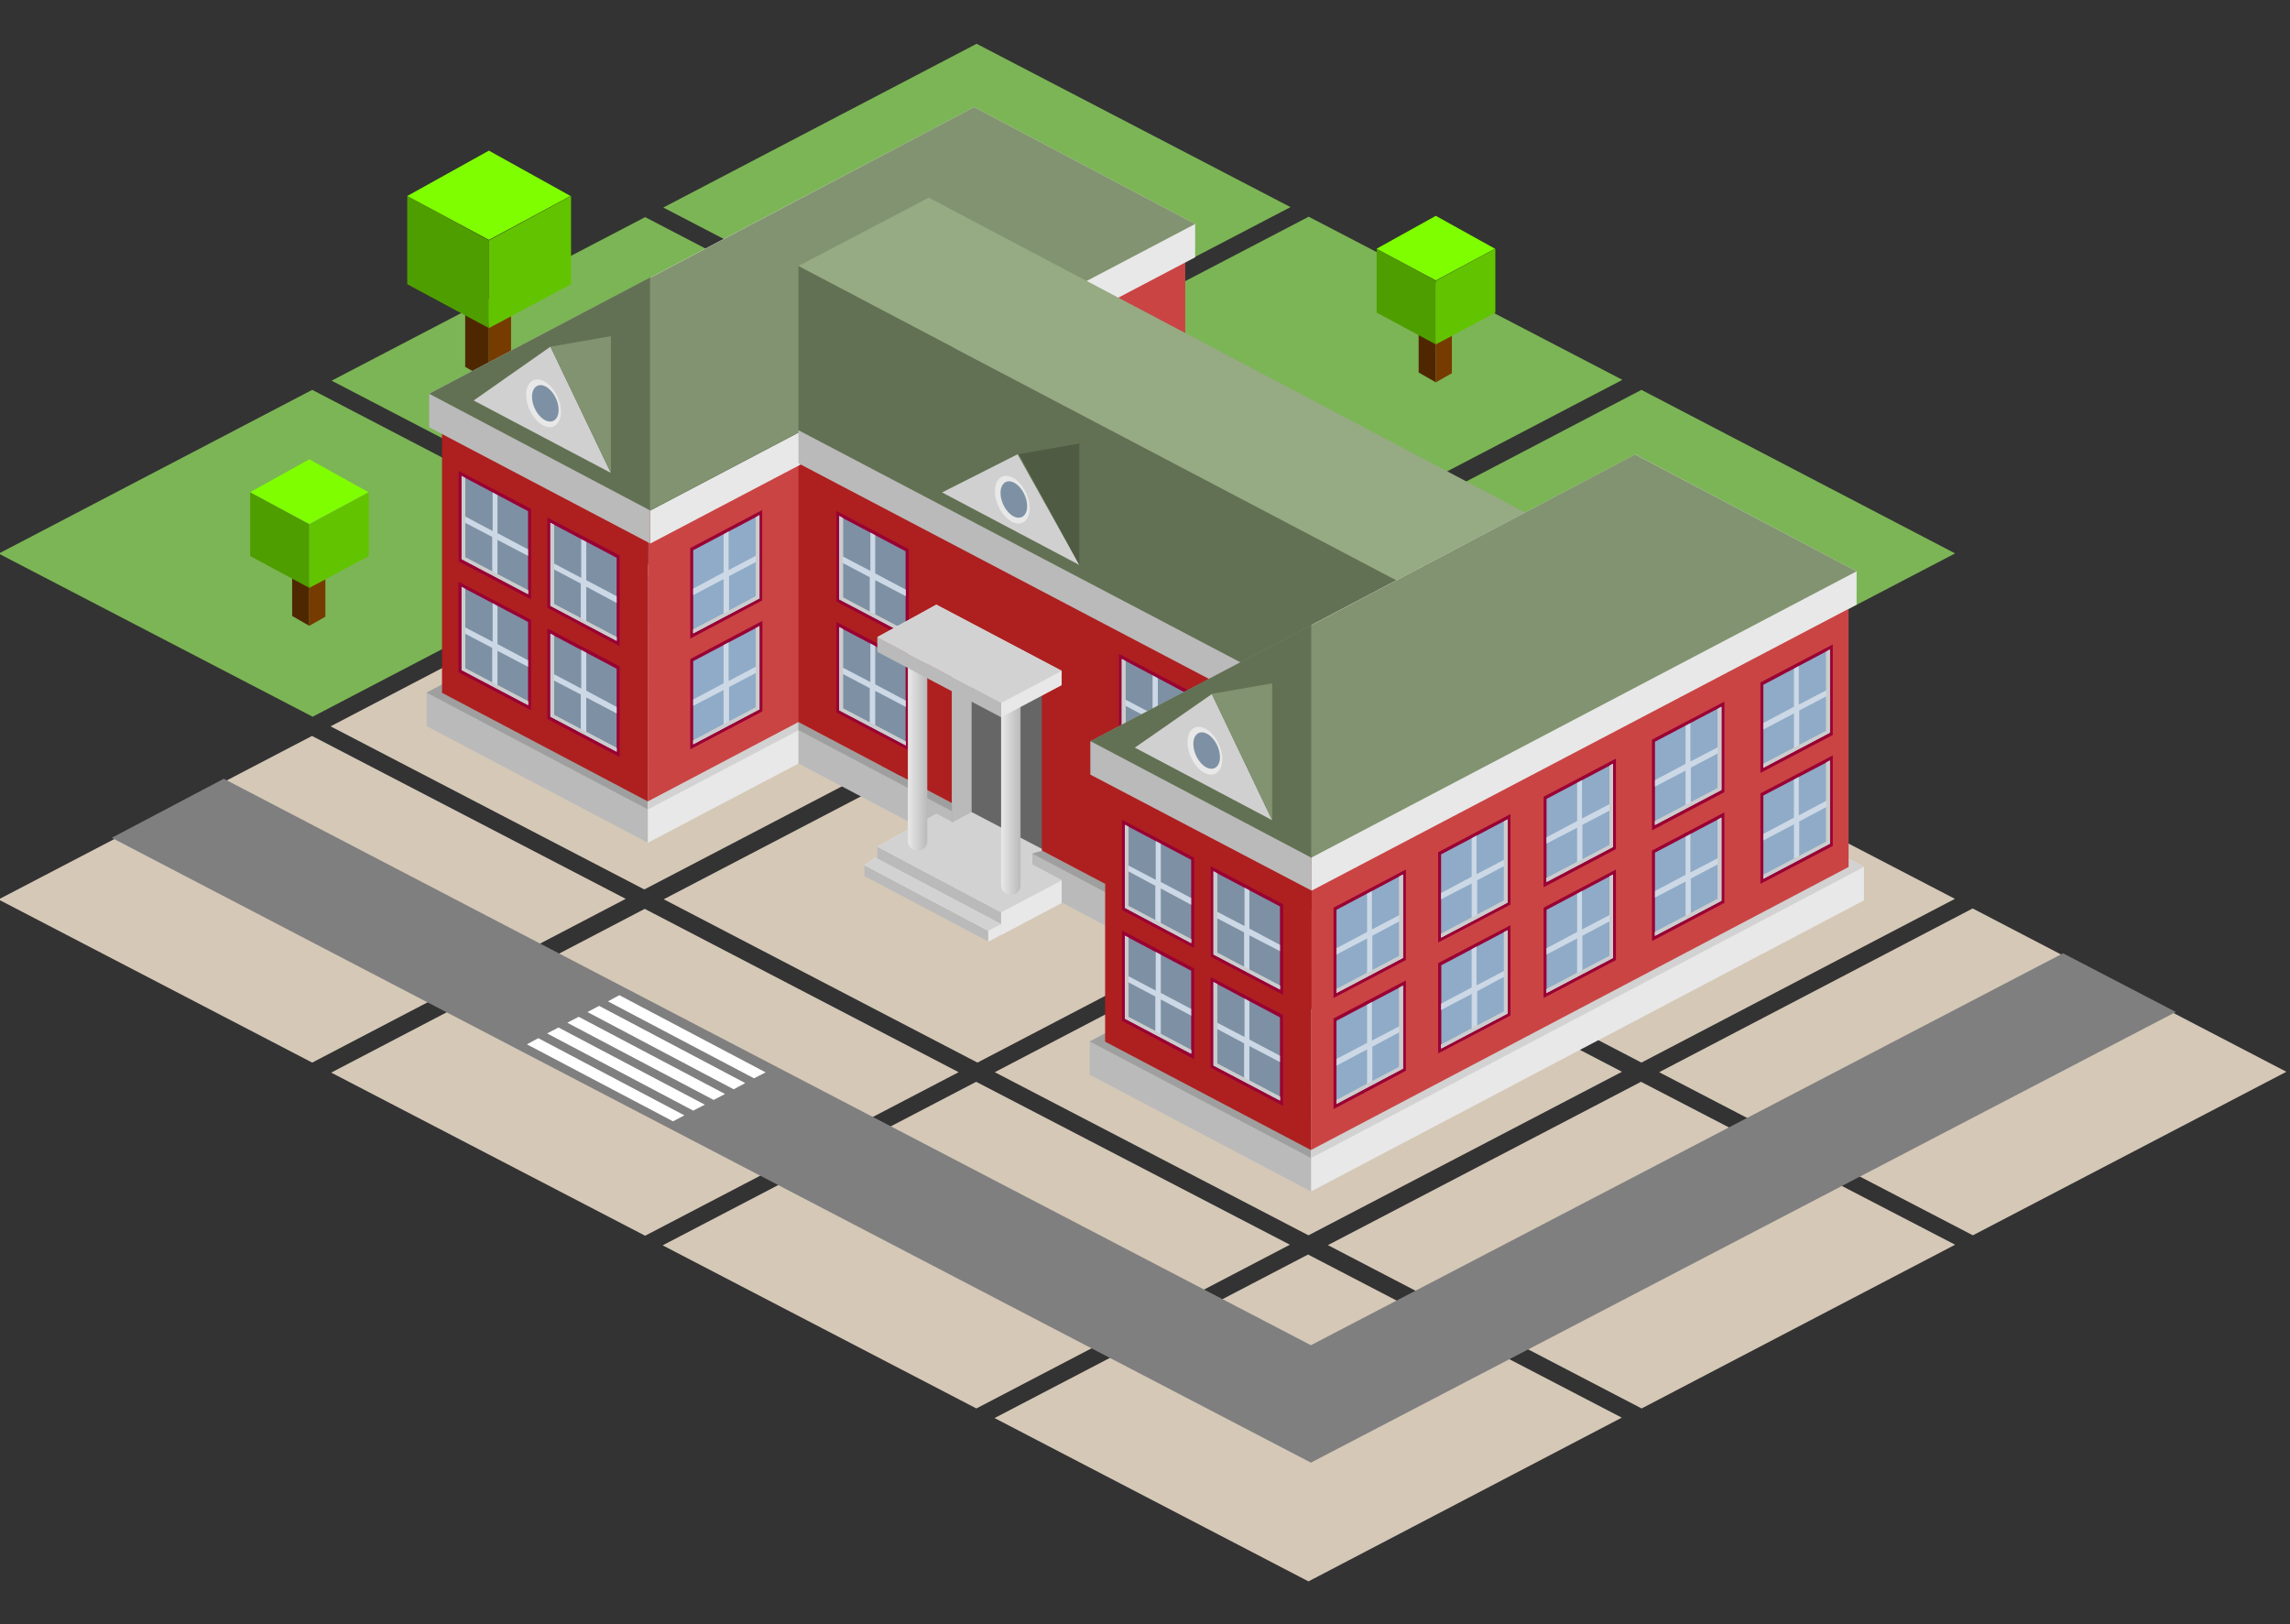 <svg viewBox="0 0 671 476" xmlns="http://www.w3.org/2000/svg" xml:space="preserve" style="fill-rule:evenodd;clip-rule:evenodd;stroke-linejoin:round;stroke-miterlimit:2"><rect x="0" y="0" width="671" height="476" fill="#333333" stroke="none"/><path d="m1562.6 964 148.5 78-148.4 78.4-148.5-78.1 148.4-78.3ZM1719.8 881l148.5 78.2-148.4 78.3-148.5-78.1 148.4-78.4ZM1877.3 798.3l148.6 78.1-148.4 78.4-148.5-78.2 148.3-78.3ZM1719.8 715.3l148.5 78.2-148.4 78.3-148.5-78.1 148.4-78.4Z" style="fill:#d5c8b7" transform="matrix(.619 0 0 .612 -681.217 -272.973)"/><path d="M1877.5 632.7 2026 711l-148.3 78.3-148.6-78.1 148.4-78.5ZM1248.3 632.7l148.5 78.2-148.3 78.3-148.6-78.1 148.4-78.4Z" style="fill:#7cb555" transform="matrix(.619 0 0 .612 -681.217 -272.973)"/><path d="m1562.7 632.6 148.5 78.1-148.4 78.4-148.5-78.2 148.4-78.3Z" style="fill:#d5c8b7" transform="matrix(.619 0 0 .612 -681.217 -272.973)"/><path d="m1405.9 550 148.5 78.1-148.3 78.4-148.6-78.2 148.4-78.3ZM1720 549.8l148.5 78.1-148.4 78.4-148.5-78.2 148.4-78.3ZM1562.8 467l148.6 78.2-148.4 78.3-148.5-78.1 148.3-78.4Z" style="fill:#7cb555" transform="matrix(.619 0 0 .612 -681.217 -272.973)"/><path d="m1248.2 798.4 148.5 78-148.4 78.4-148.5-78.1 148.4-78.3ZM1405.4 715.4l148.5 78.2-148.4 78.3-148.5-78.1 148.4-78.4ZM1562.9 798.4l148.7 78-148.4 78.4-148.5-78.2 148.2-78.2ZM1405.7 881.2l148.6 78.2-148.4 78.3-148.6-78.1 148.4-78.4ZM1719.7 1046.7l148.5 78.1-148.3 78.4-148.6-78.2 148.4-78.3ZM1877.3 964l148.7 78-148.4 78.4-148.5-78.2 148.2-78.2ZM2034.3 881l148.5 78.2-148.4 78.3-148.5-78.1 148.4-78.4Z" style="fill:#d5c8b7" transform="matrix(.619 0 0 .612 -681.217 -272.973)"/><g><path d="m221.517 770.931-110.88 58.467L1297.68 1447.93l856.19-446.13-111.64-58.068-744.55 387.958L221.517 770.931Z" style="fill:#7f7f7f" transform="matrix(.296 0 0 .296 0 0)"/></g><g><path d="m927.5 732.7 61.5-32.4-4.8-2.6-61.5 32.5 4.8 2.5Zm-8.5-4.5 61.5-32.5-4.8-2.5-61.6 32.5 4.9 2.5Zm-8.6-4.5 61.6-32.5-4.8-2.5-61.6 32.5 4.8 2.5Zm-8.4-4.5 61.5-32.5-4.9-2.6-61.5 32.5 4.8 2.6h.1Zm-8.6-4.6 61.5-32.4-4.8-2.6-61.6 32.5 4.9 2.5Z" style="fill:#fff" transform="matrix(-.696 0 0 .696 842.738 -181.389)"/></g><g><path d="m2913 656.4-4.7-2.7V643l4.7 2.2v11.2Z" style="fill:#4e2700" transform="matrix(1.477 0 0 1.477 -4159.252 -858.012)"/><path d="m2913 656.4 4.4-2.5v-10.3l-4.4 2.2v10.6Z" style="fill:#763b00" transform="matrix(1.477 0 0 1.477 -4159.252 -858.012)"/><path d="M2913 646v-17.4l-16.2-8.8v17.5l16.2 8.7Z" style="fill:#4f9e00" transform="matrix(1.477 0 0 1.477 -4159.252 -858.012)"/><path d="M2913 646v-17.4l16.3-8.8v17.5L2913 646Z" style="fill:#62c400" transform="matrix(1.477 0 0 1.477 -4159.252 -858.012)"/><path d="m2913 656.4-4.7-2.7V643l4.7 2.2v11.2Z" style="fill:#4e2700" transform="translate(-3026.277 -518.965) scale(1.07)"/><path d="m2913 656.4 4.4-2.5v-10.3l-4.4 2.2v10.6Z" style="fill:#763b00" transform="translate(-3026.277 -518.965) scale(1.07)"/><path d="M2913 646v-17.4l-16.2-8.8v17.5l16.2 8.7Z" style="fill:#4f9e00" transform="translate(-3026.277 -518.965) scale(1.07)"/><path d="M2913 646v-17.4l16.3-8.8v17.5L2913 646Z" style="fill:#62c400" transform="translate(-3026.277 -518.965) scale(1.07)"/><path d="m2913 628.5 16.2-8.7-16.2-9-16.2 9 16.2 8.7Z" style="fill:#7ffe00" transform="translate(-3026.277 -518.965) scale(1.07)"/><g><path d="m2913 656.4-4.7-2.7V643l4.7 2.2v11.2Z" style="fill:#4e2700" transform="translate(-2696.198 -590.31) scale(1.07)"/><path d="m2913 656.4 4.4-2.5v-10.3l-4.4 2.2v10.6Z" style="fill:#763b00" transform="translate(-2696.198 -590.31) scale(1.07)"/><path d="M2913 646v-17.4l-16.2-8.8v17.5l16.2 8.7Z" style="fill:#4f9e00" transform="translate(-2696.198 -590.31) scale(1.07)"/><path d="M2913 646v-17.4l16.3-8.8v17.5L2913 646Z" style="fill:#62c400" transform="translate(-2696.198 -590.31) scale(1.07)"/><path d="m2913 628.5 16.2-8.7-16.2-9-16.2 9 16.2 8.7Z" style="fill:#7ffe00" transform="translate(-2696.198 -590.31) scale(1.07)"/></g><g><path d="m2913 628.5 16.2-8.7-16.2-9-16.2 9 16.2 8.7Z" style="fill:#7ffe00" transform="matrix(1.477 0 0 1.477 -4159.252 -858.012)"/></g></g><g><path d="m934 474.5.1 126.4h.1l104.9-55.3v-15.9l-105-55.2h-.1Z" style="fill:#bababa" transform="matrix(-.618 0 0 .618 767.167 -124.41)"/><path d="m934 474.5.1 110.6h.1l104.9-55.4-105-55.2h-.1Z" style="fill:#9f9f9f" transform="matrix(-.618 0 0 .618 767.167 -124.41)"/><path d="m862.7 543.7 71.5 37.6v19.6l-71.5-37.6v-19.6Z" style="fill:#e8e8e8" transform="matrix(-.618 0 0 .618 767.167 -124.41)"/><path d="m862.7 543.6 71.5 37.7v3.8l-71.5-37.6v-3.9Z" style="fill:#d2d2d2" transform="matrix(-.618 0 0 .618 767.167 -124.41)"/><path d="M862.8 543.7v19.6l-145.4 76.8v-19.7l145.4-76.7Z" style="fill:#bababa" transform="matrix(-.618 0 0 .618 767.167 -124.41)"/><path d="M862.8 543.7v3.8l-145.4 76.8v-4l145.4-76.6Z" style="fill:#9f9f9f" transform="matrix(-.618 0 0 .618 767.167 -124.41)"/><path d="m619.6 639.8.1 126.5 105-55.4v-15.8l-105-55.3h-.1Z" style="fill:#bababa" transform="matrix(-.618 0 0 .618 767.167 -124.41)"/><path d="m619.6 639.8.1 110.6 105-55.3-105-55.3h-.1Z" style="fill:#9f9f9f" transform="matrix(-.618 0 0 .618 767.167 -124.41)"/><path d="m619.6 639.8-157-82.8-105 55.4v15.8l262.1 138V639.9l-.1-.1Z" style="fill:#e8e8e8" transform="matrix(-.618 0 0 .618 767.167 -124.41)"/><path d="m462.5 557-104.8 55.4 262 138V639.8L462.4 557h.1Z" style="fill:#d2d2d2" transform="matrix(-.618 0 0 .618 767.167 -124.41)"/><path d="M619.8 746.6 364.9 612.4V471l97.6-51.5 157 81.8.3 245.2v.1Z" style="fill:#ca4444" transform="matrix(-.618 0 0 .618 767.167 -124.41)"/><path d="M1031.8 387.4v142.4l-97.6 51.5L934 336l97.8 51.4Z" style="fill:#ae1f1f" transform="matrix(-.618 0 0 .618 767.167 -124.41)"/><path d="M934.2 581.3 679.4 447V306.8l97.6-51.5L934 336l.2 245.2v.1Z" style="fill:#ca4444" transform="matrix(-.618 0 0 .618 767.167 -124.41)"/><path d="m619.7 679.7-.2.1V432.7l145.7-82.8 97.6 51.5v142.3l-145.4 76.7v74.8l-97.6 51.4-.1-66.9Z" style="fill:#ae1f1f" transform="matrix(-.618 0 0 .618 767.167 -124.41)"/><path d="m710.8 511.4-34.2 18v42.9l34.2-18v-43 .1Z" style="fill:#990034" transform="matrix(-.618 0 0 .618 767.167 -124.41)"/><path d="M709.4 513.8 678 530.5v39.3l31.5-16.6v-39.4h-.1Z" style="fill:#7e91a4" transform="matrix(-.618 0 0 .618 767.167 -124.41)"/><path d="m707.7 536-12.7 6.7v16.4l12.7-6.7V536Zm-12.9-14.4-2.4 1.3v18l-14.5 7.7v3.1l14.5-7.6v16.3L678 568v1.8l31.5-16.6v-39.4l-1.7 1V533l-12.9 6.8v-18.3l-.1.1Z" style="fill:#ccd8e5" transform="matrix(-.618 0 0 .618 767.167 -124.41)"/><path d="M707.7 514.8v37.6L677.9 568v1.8l31.5-16.6v-39.4l-1.7 1Z" style="fill:#ccc" transform="matrix(-.618 0 0 .618 767.167 -124.41)"/><path d="M825.4 602.7v11l-58.7 31v-10.9l58.7-31v-.1Z" style="fill:#bababa" transform="matrix(-.618 0 0 .618 767.167 -124.41)"/><path d="m797.4 587.2 28 15.5-58.7 31.1v10.9L738 629.5v-10.8l59.5-31.5h-.1Z" style="fill:#e8e8e8" transform="matrix(-.618 0 0 .618 767.167 -124.41)"/><path d="m797.4 587.2-59.5 31.5 28.8 15.2 58.7-31.2-28-15.5Z" style="fill:#d2d2d2" transform="matrix(-.618 0 0 .618 767.167 -124.41)"/><path d="M831.5 611.5v5.2l-58.7 31v-5l58.7-31.2Z" style="fill:#bababa" transform="matrix(-.618 0 0 .618 767.167 -124.41)"/><path d="M826.3 608c.2 0 5.2 3.5 5.2 3.5l-58.7 31.1v5.2l-6.1-3.2v-5.1l59.6-31.5Z" style="fill:#e8e8e8" transform="matrix(-.618 0 0 .618 767.167 -124.41)"/><path d="m826.3 608-59.6 31.5 6 3.1 58.8-31.1-5.2-3.5Z" style="fill:#d2d2d2" transform="matrix(-.618 0 0 .618 767.167 -124.41)"/><path d="m1038 388-104.8-55-.1 126 104.8-55.1V388h.1Z" style="fill:#bababa" transform="matrix(-.618 0 0 .618 767.167 -124.41)"/><path d="m933 459 .2-126-153.7-80.9-104.8 55.4v15.8L933 459Z" style="fill:#e8e8e8" transform="matrix(-.618 0 0 .618 767.167 -124.41)"/><path d="m933 332.8 104.9 55.2L933 443.4l-105-55.2 105-55.4Z" style="fill:#627153" transform="matrix(-.618 0 0 .618 767.167 -124.41)"/><path d="M933.2 443.3 674.7 307.5l104.8-55.4 153.7 81v110.2Z" style="fill:#819370" transform="matrix(-.618 0 0 .618 767.167 -124.41)"/><path d="m980.4 365.7 36.4 25.5-65 34.3 28.6-59.8Z" style="fill:#d0d0d0" transform="matrix(-.618 0 0 .618 767.167 -124.41)"/><path d="m980.4 365.7-28.7 59.8v-64.8l28.7 5Z" style="fill:#819370" transform="matrix(-.618 0 0 .618 767.167 -124.41)"/><circle cx="620" cy="584.9" r="10.6" style="fill:#e8e8e8" transform="matrix(-.481 -.255 -.015 .608 466.265 -79.348)"/><circle cx="620" cy="584.9" r="10.6" style="fill:#7e91a4" transform="matrix(-.368 -.195 -.011 .464 394.377 -32.309)"/><path d="m499.5 485.9 104.7-55 .2 125.8-104.9-55v-15.8Z" style="fill:#e8e8e8" transform="matrix(-.618 0 0 .618 767.167 -124.41)"/><path d="m604.4 556.7-.2-125.9L757.9 350l104.9 55.4V421L604.4 556.7Z" style="fill:#bababa" transform="matrix(-.618 0 0 .618 767.167 -124.41)"/><path d="M862.8 327.4 801 295 515.4 445.8 577 478l285.9-150.7-.1.1Z" style="fill:#96aa83" transform="matrix(-.618 0 0 .618 767.167 -124.41)"/><path d="m604.2 541.1 258.6-135.8v-77.8L530 502.4l74.2 38.7Z" style="fill:#627153" transform="matrix(-.618 0 0 .618 767.167 -124.41)"/><path d="m758.9 416.7 35.8 18.1-65.1 34.4 29.3-52.5Z" style="fill:#d0d0d0" transform="matrix(-.618 0 0 .618 767.167 -124.41)"/><path d="m758.2 416.7-28.6 52.5v-57.6l28.6 5v.1Z" style="fill:#4f5b42" transform="matrix(-.618 0 0 .618 767.167 -124.41)"/><circle cx="620" cy="584.9" r="10.6" style="fill:#e8e8e8" transform="matrix(-.481 -.255 -.015 .608 603.611 -51.1)"/><circle cx="620" cy="584.9" r="10.6" style="fill:#7e91a4" transform="matrix(-.368 -.195 -.011 .464 531.662 -4.123)"/><path d="m724.4 552.8-104.7-55-.2 125.8 104.9-55v-15.8Z" style="fill:#bababa" transform="matrix(-.618 0 0 .618 767.167 -124.41)"/><path d="m619.5 623.6.2-125.9L466 416.8l-104.9 55.4V488l258.4 135.6Z" style="fill:#e8e8e8" transform="matrix(-.618 0 0 .618 767.167 -124.41)"/><path d="m619.4 497.5 105 55.2-105 55.4V497.5Z" style="fill:#627153" transform="matrix(-.618 0 0 .618 767.167 -124.41)"/><path d="M619.7 608 361.1 472.2l105-55.4 153.6 81V608Z" style="fill:#819370" transform="matrix(-.618 0 0 .618 767.167 -124.41)"/><path d="m666.8 530.4 36.5 25.4-65.1 34.4 28.6-59.8Z" style="fill:#d0d0d0" transform="matrix(-.618 0 0 .618 767.167 -124.41)"/><path d="m666.8 530.4-28.6 59.8v-64.9l28.6 5v.1Z" style="fill:#819370" transform="matrix(-.618 0 0 .618 767.167 -124.41)"/><circle cx="620" cy="584.9" r="10.6" style="fill:#e8e8e8" transform="matrix(-.481 -.255 -.015 .608 660.046 22.457)"/><circle cx="620" cy="584.9" r="10.6" style="fill:#7e91a4" transform="matrix(-.368 -.195 -.011 .464 588.158 69.434)"/><path d="m667.4 664.6-34.3 18v43l34.3-18.1v-42.9Z" style="fill:#990034" transform="matrix(-.618 0 0 .618 767.167 -124.41)"/><path d="m666 667-31.5 16.7v39.4l31.5-16.6V667Z" style="fill:#7e91a4" transform="matrix(-.618 0 0 .618 767.167 -124.41)"/><path d="m664.3 689.2-12.8 6.8v16.3l12.8-6.7v-16.4Zm-13-14.4-2.3 1.3v18.1l-14.5 7.7v3l14.5-7.6v16.3l-14.5 7.7v1.8l31.5-16.6V667l-1.7.9v18.3l-13 6.8v-18.3.1Z" style="fill:#ccd8e5" transform="matrix(-.618 0 0 .618 767.167 -124.41)"/><path d="M664.3 667.9v37.7l-29.8 15.7v1.8l31.5-16.6V667l-1.7.9Z" style="fill:#ccc" transform="matrix(-.618 0 0 .618 767.167 -124.41)"/><path d="m709.4 642.5-34.2 18v43l34.2-18.2v-42.8Z" style="fill:#990034" transform="matrix(-.618 0 0 .618 767.167 -124.41)"/><path d="m708 645-31.4 16.6v39.3l31.4-16.6V645Z" style="fill:#7e91a4" transform="matrix(-.618 0 0 .618 767.167 -124.41)"/><path d="m706.3 667.1-12.7 6.7v16.4l12.7-6.7V667v.1Zm-12.9-14.4L691 654v18.1l-14.4 7.6v3.2l14.4-7.7v16.3l-14.4 7.6v1.8l31.4-16.6V645l-1.7.9v18.3l-12.9 6.8v-18.3Z" style="fill:#ccd8e5" transform="matrix(-.618 0 0 .618 767.167 -124.41)"/><path d="M706.3 645.9v37.6l-29.7 15.7v1.7l31.4-16.6V645l-1.7.9Z" style="fill:#ccc" transform="matrix(-.618 0 0 .618 767.167 -124.41)"/><path d="M667.4 612 633 630.1V673l34.3-18.1V612h.1Z" style="fill:#990034" transform="matrix(-.618 0 0 .618 767.167 -124.41)"/><path d="m666 614.5-31.5 16.6v39.4l31.5-16.6v-39.4Z" style="fill:#7e91a4" transform="matrix(-.618 0 0 .618 767.167 -124.41)"/><path d="m664.3 636.7-12.8 6.7v16.4l12.8-6.8v-16.3Zm-13-14.5-2.3 1.3v18.1l-14.5 7.7v3l14.5-7.5V661l-14.5 7.6v1.8l31.5-16.6v-39.4l-1.7 1v18.2l-13 6.8v-18.3.1Z" style="fill:#ccd8e5" transform="matrix(-.618 0 0 .618 767.167 -124.41)"/><path d="M664.3 615.4V653l-29.8 15.7v1.8l31.5-16.6v-39.4l-1.7 1v-.1Z" style="fill:#ccc" transform="matrix(-.618 0 0 .618 767.167 -124.41)"/><path d="m709.4 590-34.2 18v42.8l34.2-18v-42.9.1Z" style="fill:#990034" transform="matrix(-.618 0 0 .618 767.167 -124.41)"/><path d="M708 592.4 676.6 609v39.4l31.4-16.7v-39.3Z" style="fill:#7e91a4" transform="matrix(-.618 0 0 .618 767.167 -124.41)"/><path d="m706.3 614.5-12.7 6.8v16.3l12.7-6.7v-16.4Zm-12.9-14.4-2.4 1.3v18.1l-14.4 7.6v3.2l14.4-7.7V639l-14.4 7.7v1.8l31.4-16.7v-39.3l-1.7.9v18.3l-12.9 6.8V600v.1Z" style="fill:#ccd8e5" transform="matrix(-.618 0 0 .618 767.167 -124.41)"/><path d="M706.3 593.3v37.6l-29.7 15.7v1.8l31.4-16.7v-39.3l-1.7.9Z" style="fill:#ccc" transform="matrix(-.618 0 0 .618 767.167 -124.41)"/><path d="m574.8 666.2 34.3 18v43L574.8 709v-42.8Z" style="fill:#990034" transform="matrix(-.618 0 0 .618 767.167 -124.41)"/><path d="m576.2 668.7 31.5 16.6v39.4L576.2 708v-39.3Z" style="fill:#8fabc7" transform="matrix(-.618 0 0 .618 767.167 -124.41)"/><path d="m578 690.8 12.7 6.8v16.3l-12.8-6.7v-16.4h.1Zm12.8-14.4 2.4 1.3v18.1l14.5 7.6v3.2l-14.5-7.7v16.3l14.5 7.7v1.8L576.2 708v-39.3l1.7.9v18.3l13 6.8v-18.3h-.1Z" style="fill:#ccd8e5" transform="matrix(-.618 0 0 .618 767.167 -124.41)"/><path d="M578 669.6v37.6l29.7 15.7v1.8L576.2 708v-39.3l1.7.9h.1Z" style="fill:#ccc" transform="matrix(-.618 0 0 .618 767.167 -124.41)"/><path d="m574.8 613.6 34.3 18.1v42.8l-34.3-18v-42.9Z" style="fill:#990034" transform="matrix(-.618 0 0 .618 767.167 -124.41)"/><path d="m576.2 616 31.5 16.7v39.4l-31.5-16.6V616Z" style="fill:#8fabc7" transform="matrix(-.618 0 0 .618 767.167 -124.41)"/><path d="m578 638.2 12.7 6.8v16.3l-12.8-6.7v-16.4h.1Zm12.8-14.4 2.4 1.3v18.1l14.5 7.7v3l-14.5-7.6v16.3l14.5 7.7v1.8l-31.5-16.6V616l1.7.9v18.3l13 6.8v-18.3l-.1.1Z" style="fill:#ccd8e5" transform="matrix(-.618 0 0 .618 767.167 -124.41)"/><path d="M578 617v37.6l29.7 15.7v1.8l-31.5-16.6V616l1.7.9.1.1Z" style="fill:#ccc" transform="matrix(-.618 0 0 .618 767.167 -124.41)"/><path d="m525.2 640 34.3 18v42.8l-34.3-18v-42.9.1Z" style="fill:#990034" transform="matrix(-.618 0 0 .618 767.167 -124.41)"/><path d="M526.6 642.4 558 659v39.4l-31.5-16.6v-39.4h.1Z" style="fill:#8fabc7" transform="matrix(-.618 0 0 .618 767.167 -124.41)"/><path d="m528.3 664.5 12.7 6.8v16.3l-12.7-6.7v-16.4Zm13-14.4 2.3 1.3v18.1l14.5 7.7v3l-14.5-7.6V689l14.5 7.7v1.8l-31.5-16.6v-39.4l1.7.9v18.3l13 6.8v-18.4Z" style="fill:#ccd8e5" transform="matrix(-.618 0 0 .618 767.167 -124.41)"/><path d="M528.3 643.3v37.6l29.8 15.7v1.8l-31.5-16.6v-39.4l1.7.9Z" style="fill:#ccc" transform="matrix(-.618 0 0 .618 767.167 -124.41)"/><path d="m525.2 587.3 34.3 18.1v42.8l-34.3-18v-42.9Z" style="fill:#990034" transform="matrix(-.618 0 0 .618 767.167 -124.41)"/><path d="m526.6 589.8 31.5 16.6v39.4l-31.5-16.6v-39.4Z" style="fill:#8fabc7" transform="matrix(-.618 0 0 .618 767.167 -124.41)"/><path d="m528.3 612 12.7 6.7V635l-12.7-6.7V612Zm13-14.5 2.3 1.3V617l14.5 7.7v3l-14.5-7.5v16.2l14.5 7.7v1.8l-31.5-16.6v-39.4l1.7 1V609l13 6.8v-18.3Z" style="fill:#ccd8e5" transform="matrix(-.618 0 0 .618 767.167 -124.41)"/><path d="M528.3 590.7v37.6l29.8 15.7v1.8l-31.5-16.6v-39.4l1.7 1v-.1Z" style="fill:#ccc" transform="matrix(-.618 0 0 .618 767.167 -124.41)"/><path d="m475.2 613.6 34.3 18.1v42.8l-34.3-18v-42.9Z" style="fill:#990034" transform="matrix(-.618 0 0 .618 767.167 -124.41)"/><path d="m476.6 616 31.5 16.7v39.4l-31.5-16.6V616Z" style="fill:#8fabc7" transform="matrix(-.618 0 0 .618 767.167 -124.41)"/><path d="m478.3 638.2 12.8 6.8v16.3l-12.8-6.7v-16.4Zm13-14.4 2.3 1.3v18.1l14.5 7.7v3l-14.5-7.6v16.3l14.5 7.7v1.8l-31.5-16.6V616l1.7.9v18.3l13 6.8v-18.3.1Z" style="fill:#ccd8e5" transform="matrix(-.618 0 0 .618 767.167 -124.41)"/><path d="M478.3 616.9v37.7l29.8 15.7v1.8l-31.5-16.6V616l1.7.9Z" style="fill:#ccc" transform="matrix(-.618 0 0 .618 767.167 -124.41)"/><path d="m423.8 586.5 34.3 18.1v42.9l-34.3-18.1v-42.9Z" style="fill:#990034" transform="matrix(-.618 0 0 .618 767.167 -124.41)"/><path d="m425.2 589 31.5 16.6V645l-31.5-16.6V589Z" style="fill:#8fabc7" transform="matrix(-.618 0 0 .618 767.167 -124.41)"/><path d="m427 611.2 12.7 6.7v16.4l-12.8-6.8v-16.3h.1Zm12.8-14.5 2.4 1.4v18l14.5 7.7v3.1l-14.5-7.6v16.3l14.5 7.6v1.8l-31.5-16.6V589l1.7 1v18.2l13 6.8v-18.3h-.1Z" style="fill:#ccd8e5" transform="matrix(-.618 0 0 .618 767.167 -124.41)"/><path d="M427 590v37.5l29.7 15.7v1.8l-31.5-16.6V589l1.7 1h.1Z" style="fill:#ccc" transform="matrix(-.618 0 0 .618 767.167 -124.41)"/><path d="m372.4 559.5 34.3 18v42.9l-34.3-18v-43 .1Z" style="fill:#990034" transform="matrix(-.618 0 0 .618 767.167 -124.41)"/><path d="m373.8 562 31.5 16.5V618l-31.5-16.6V562Z" style="fill:#8fabc7" transform="matrix(-.618 0 0 .618 767.167 -124.41)"/><path d="m375.5 584 12.8 6.8v16.4l-12.8-6.7V584Zm13-14.3 2.3 1.3v18l14.5 7.7v3.1l-14.5-7.6v16.3l14.5 7.6v1.8l-31.5-16.6v-39.4l1.7 1V581l13 6.9v-18.3.1Z" style="fill:#ccd8e5" transform="matrix(-.618 0 0 .618 767.167 -124.41)"/><path d="M375.5 562.8v37.6l29.8 15.7v1.8l-31.5-16.6v-39.4l1.7 1v-.1Z" style="fill:#ccc" transform="matrix(-.618 0 0 .618 767.167 -124.41)"/><path d="m475.2 561 34.3 18.1V622l-34.3-18.1V561Z" style="fill:#990034" transform="matrix(-.618 0 0 .618 767.167 -124.41)"/><path d="m476.6 563.5 31.5 16.6v39.4l-31.5-16.6v-39.4Z" style="fill:#8fabc7" transform="matrix(-.618 0 0 .618 767.167 -124.41)"/><path d="m478.3 585.7 12.8 6.7v16.4l-12.8-6.8v-16.3Zm13-14.5 2.3 1.3v18.1l14.5 7.7v3l-14.5-7.5V610l14.5 7.6v1.8l-31.5-16.6v-39.4l1.7 1v18.2l13 6.8v-18.3.1Z" style="fill:#ccd8e5" transform="matrix(-.618 0 0 .618 767.167 -124.41)"/><path d="M478.3 564.4V602l29.8 15.7v1.8l-31.5-16.6v-39.4l1.7 1v-.1Z" style="fill:#ccc" transform="matrix(-.618 0 0 .618 767.167 -124.41)"/><path d="m423.8 534 34.3 18v43l-34.3-18.1V534Z" style="fill:#990034" transform="matrix(-.618 0 0 .618 767.167 -124.41)"/><path d="m425.2 536.4 31.5 16.6v39.4l-31.5-16.6v-39.4Z" style="fill:#8fabc7" transform="matrix(-.618 0 0 .618 767.167 -124.41)"/><path d="m427 558.6 12.7 6.7v16.4l-12.8-6.7v-16.4h.1Zm12.8-14.5 2.4 1.4v18l14.5 7.7v3.1l-14.5-7.6V583l14.5 7.6v1.8l-31.5-16.6v-39.4l1.7 1v18.2l13 6.8v-18.3h-.1Z" style="fill:#ccd8e5" transform="matrix(-.618 0 0 .618 767.167 -124.41)"/><path d="M427 537.3V575l29.7 15.7v1.8l-31.5-16.6v-39.4l1.7 1 .1-.2Z" style="fill:#ccc" transform="matrix(-.618 0 0 .618 767.167 -124.41)"/><path d="m372.4 506.9 34.3 18v42.9l-34.3-18v-43 .1Z" style="fill:#990034" transform="matrix(-.618 0 0 .618 767.167 -124.41)"/><path d="m373.8 509.3 31.5 16.7v39.3l-31.5-16.6v-39.4Z" style="fill:#8fabc7" transform="matrix(-.618 0 0 .618 767.167 -124.41)"/><path d="m375.5 531.5 12.8 6.7v16.4l-12.8-6.7v-16.4Zm13-14.4 2.3 1.3v18l14.5 7.7v3.1l-14.5-7.6v16.3l14.5 7.6v1.8l-31.5-16.6v-39.4l1.7 1v18.3l13 6.8V517v.1Z" style="fill:#ccd8e5" transform="matrix(-.618 0 0 .618 767.167 -124.41)"/><path d="M375.5 510.3v37.5l29.8 15.7v1.8l-31.5-16.6v-39.4l1.7 1Z" style="fill:#ccc" transform="matrix(-.618 0 0 .618 767.167 -124.41)"/><path d="m981.8 499.3-34.2 18v42.9l34.2-18v-43 .1Z" style="fill:#990034" transform="matrix(-.618 0 0 .618 767.167 -124.41)"/><path d="M980.4 501.8 949 518.4v39.3l31.4-16.6v-39.3Z" style="fill:#7e91a4" transform="matrix(-.618 0 0 .618 767.167 -124.41)"/><path d="m978.7 524-12.7 6.6V547l12.7-6.7v-16.4.1Zm-12.9-14.5-2.4 1.3v18l-14.4 7.7v3.1l14.4-7.6v16.3l-14.4 7.6v1.8l31.4-16.6v-39.3l-1.7.9V521l-12.9 6.8v-18.3Z" style="fill:#ccd8e5" transform="matrix(-.618 0 0 .618 767.167 -124.41)"/><path d="M978.7 502.7v37.6L949 556v1.7l31.4-16.6v-39.3l-1.7.9Z" style="fill:#ccc" transform="matrix(-.618 0 0 .618 767.167 -124.41)"/><path d="m1023.9 477.2-34.3 18v42.9L1024 520v-42.8h-.1Z" style="fill:#990034" transform="matrix(-.618 0 0 .618 767.167 -124.41)"/><path d="M1022.5 479.6 991 496.2v39.4l31.5-16.6v-39.4Z" style="fill:#7e91a4" transform="matrix(-.618 0 0 .618 767.167 -124.41)"/><path d="m1020.8 501.8-12.8 6.7V525l12.8-6.7v-16.5Zm-13-14.5-2.3 1.4v18l-14.5 7.7v3.1l14.5-7.6v16.3l-14.5 7.6v1.8l31.5-16.6v-39.4l-1.7 1v18.2l-13 6.8v-18.3Z" style="fill:#ccd8e5" transform="matrix(-.618 0 0 .618 767.167 -124.41)"/><path d="M1020.8 480.5v37.6L991 533.8v1.8l31.5-16.6v-39.4l-1.7 1v-.1Z" style="fill:#ccc" transform="matrix(-.618 0 0 .618 767.167 -124.41)"/><path d="m981.8 446.7-34.2 18v43l34.2-18.2v-42.8Z" style="fill:#990034" transform="matrix(-.618 0 0 .618 767.167 -124.41)"/><path d="M980.4 449.2 949 465.8V505l31.4-16.6v-39.3.1Z" style="fill:#7e91a4" transform="matrix(-.618 0 0 .618 767.167 -124.41)"/><path d="M978.7 471.3 966 478v16.4l12.7-6.7v-16.4ZM965.8 457l-2.4 1.3v18.1L949 484v3.2l14.4-7.7v16.3l-14.4 7.6v1.8l31.4-16.6v-39.3l-1.7.9v18.3l-12.9 6.8V457Z" style="fill:#ccd8e5" transform="matrix(-.618 0 0 .618 767.167 -124.41)"/><path d="M978.7 450v37.7L949 503.4v1.7l31.4-16.6v-39.3l-1.7.9v-.1Z" style="fill:#ccc" transform="matrix(-.618 0 0 .618 767.167 -124.41)"/><path d="m1023.9 424.6-34.3 18v42.9l34.3-18v-43 .1Z" style="fill:#990034" transform="matrix(-.618 0 0 .618 767.167 -124.41)"/><path d="M1022.5 427 991 443.7V483l31.5-16.6V427Z" style="fill:#7e91a4" transform="matrix(-.618 0 0 .618 767.167 -124.41)"/><path d="m1020.8 449.2-12.8 6.7v16.4l12.8-6.7v-16.4Zm-13-14.4-2.3 1.3v18l-14.5 7.7v3.1l14.5-7.6v16.3l-14.5 7.6v1.8l31.5-16.6V427l-1.7 1v18.2l-13 6.9v-18.3Z" style="fill:#ccd8e5" transform="matrix(-.618 0 0 .618 767.167 -124.41)"/><path d="M1020.8 428v37.5L991 481.2v1.8l31.5-16.6V427l-1.7 1Z" style="fill:#ccc" transform="matrix(-.618 0 0 .618 767.167 -124.41)"/><path d="m879.9 495.7 34.2 18.1v42.8l-34.2-18v-42.9Z" style="fill:#990034" transform="matrix(-.618 0 0 .618 767.167 -124.41)"/><path d="m881.3 498.2 31.4 16.6v39.4l-31.4-16.6v-39.4Z" style="fill:#8fabc7" transform="matrix(-.618 0 0 .618 767.167 -124.41)"/><path d="m883 520.4 12.7 6.7v16.3l-12.7-6.7v-16.3Zm12.9-14.5 2.4 1.3v18.1l14.4 7.7v3l-14.4-7.5v16.2l14.4 7.7v1.8l-31.4-16.6v-39.4l1.7 1v18.2l12.9 6.8v-18.3Z" style="fill:#ccd8e5" transform="matrix(-.618 0 0 .618 767.167 -124.41)"/><path d="M883 499.1v37.6l29.7 15.7v1.8l-31.4-16.6v-39.4l1.7 1v-.1Z" style="fill:#ccc" transform="matrix(-.618 0 0 .618 767.167 -124.41)"/><path d="m879.9 443.1 34.2 18.1v42.9L880 486v-43l-.1.1Z" style="fill:#990034" transform="matrix(-.618 0 0 .618 767.167 -124.41)"/><path d="m881.3 445.6 31.4 16.6v39.4L881.3 485v-39.4Z" style="fill:#8fabc7" transform="matrix(-.618 0 0 .618 767.167 -124.41)"/><path d="m883 467.8 12.7 6.7v16.4L883 484v-16.3.1Zm12.9-14.5 2.4 1.4v18l14.4 7.7v3.1l-14.4-7.6v16.3l14.4 7.6v1.8L881.3 485v-39.4l1.7 1v18.2l12.9 6.8v-18.3Z" style="fill:#ccd8e5" transform="matrix(-.618 0 0 .618 767.167 -124.41)"/><path d="M883 446.5v37.6l29.7 15.7v1.8L881.3 485v-39.4l1.7 1v-.1Z" style="fill:#ccc" transform="matrix(-.618 0 0 .618 767.167 -124.41)"/><path d="m844.8 496.2-34.3 18.1v42.8l34.3-18v-42.9Z" style="fill:#990034" transform="matrix(-.618 0 0 .618 767.167 -124.41)"/><path d="M843.4 498.7 812 515.3v39.4l31.5-16.6v-39.4h-.1Z" style="fill:#7e91a4" transform="matrix(-.618 0 0 .618 767.167 -124.41)"/><path d="m841.7 520.9-12.7 6.7v16.3l12.7-6.7v-16.3Zm-13-14.5-2.3 1.3v18.1l-14.5 7.7v3l14.5-7.6v16.3l-14.5 7.7v1.8l31.5-16.6v-39.4l-1.7.9v18.3l-13 6.8v-18.3Z" style="fill:#ccd8e5" transform="matrix(-.618 0 0 .618 767.167 -124.41)"/><path d="M841.7 499.6v37.6l-29.8 15.7v1.8l31.5-16.6v-39.4l-1.7 1v-.1Z" style="fill:#ccc" transform="matrix(-.618 0 0 .618 767.167 -124.41)"/><path d="m844.8 443.6-34.3 18.1v42.9l34.3-18.1v-42.9Z" style="fill:#990034" transform="matrix(-.618 0 0 .618 767.167 -124.41)"/><path d="M843.4 446.1 812 462.7v39.4l31.5-16.6V446l-.1.1Z" style="fill:#7e91a4" transform="matrix(-.618 0 0 .618 767.167 -124.41)"/><path d="M841.7 468.3 829 475v16.4l12.7-6.8v-16.3Zm-13-14.5-2.3 1.3v18.1l-14.5 7.7v3.1l14.5-7.6v16.3l-14.5 7.6v1.8l31.5-16.6V446l-1.7 1v18.2l-13 6.8v-18.3.1Z" style="fill:#ccd8e5" transform="matrix(-.618 0 0 .618 767.167 -124.41)"/><path d="M841.7 447v37.6l-29.8 15.7v1.8l31.5-16.6V446l-1.7 1Z" style="fill:#ccc" transform="matrix(-.618 0 0 .618 767.167 -124.41)"/><path d="m753.6 606.2 36.5-14.8v-88.8L747.4 525v78.9l6.2 2.3Z" style="fill:#666" transform="matrix(-.618 0 0 .618 767.167 -124.41)"/><path d="M780.7 507.6v78.8l-19 10v9.8l28.4-14.8v-88.8l-9.4 5Z" style="fill:#bababa" transform="matrix(-.618 0 0 .618 767.167 -124.41)"/><path d="m791.8 592.3-11.1-5.9-33.3 17.4v.9l4.5 1.3v6.3l40-20h-.1Z" style="fill:#d2d2d2" transform="matrix(-.618 0 0 .618 767.167 -124.41)"/><path d="M718.5 551.2h-9.2v90.3c0 2.4 2 4.4 4.4 4.4h.3c2.469 0 4.5-2.031 4.5-4.5v-90.2Z" style="fill:url(#a)" transform="matrix(-.618 0 0 .618 737.373 -136.957)"/><path d="M718.5 551.2h-9.2v90.3c0 2.4 2 4.4 4.4 4.4h.3c2.469 0 4.5-2.031 4.5-4.5v-90.2Z" style="fill:url(#b)" transform="matrix(-.618 0 0 .618 710.052 -149.876)"/><path d="M825.4 503.4v7l-58.7 31v-6.8l58.7-31.2Z" style="fill:#bababa" transform="matrix(-.618 0 0 .618 767.167 -124.41)"/><path d="m797.4 488 28 15.4-58.7 31.2v6.8L738 526.2v-6.8l59.5-31.4h-.1Z" style="fill:#e8e8e8" transform="matrix(-.618 0 0 .618 767.167 -124.41)"/><path d="m797.4 488-59.5 31.4 28.8 15.2 58.7-31.2-28-15.4Z" style="fill:#d2d2d2" transform="matrix(-.618 0 0 .618 767.167 -124.41)"/></g><defs><linearGradient id="a" x1="0" y1="0" x2="1" y2="0" gradientUnits="userSpaceOnUse" gradientTransform="translate(709.3 598.5) scale(9.164)"><stop offset="0" style="stop-color:#bababa;stop-opacity:1"/><stop offset="1" style="stop-color:#e8e8e8;stop-opacity:1"/></linearGradient><linearGradient id="b" x1="0" y1="0" x2="1" y2="0" gradientUnits="userSpaceOnUse" gradientTransform="translate(709.3 598.5) scale(9.164)"><stop offset="0" style="stop-color:#bababa;stop-opacity:1"/><stop offset="1" style="stop-color:#e8e8e8;stop-opacity:1"/></linearGradient></defs></svg>